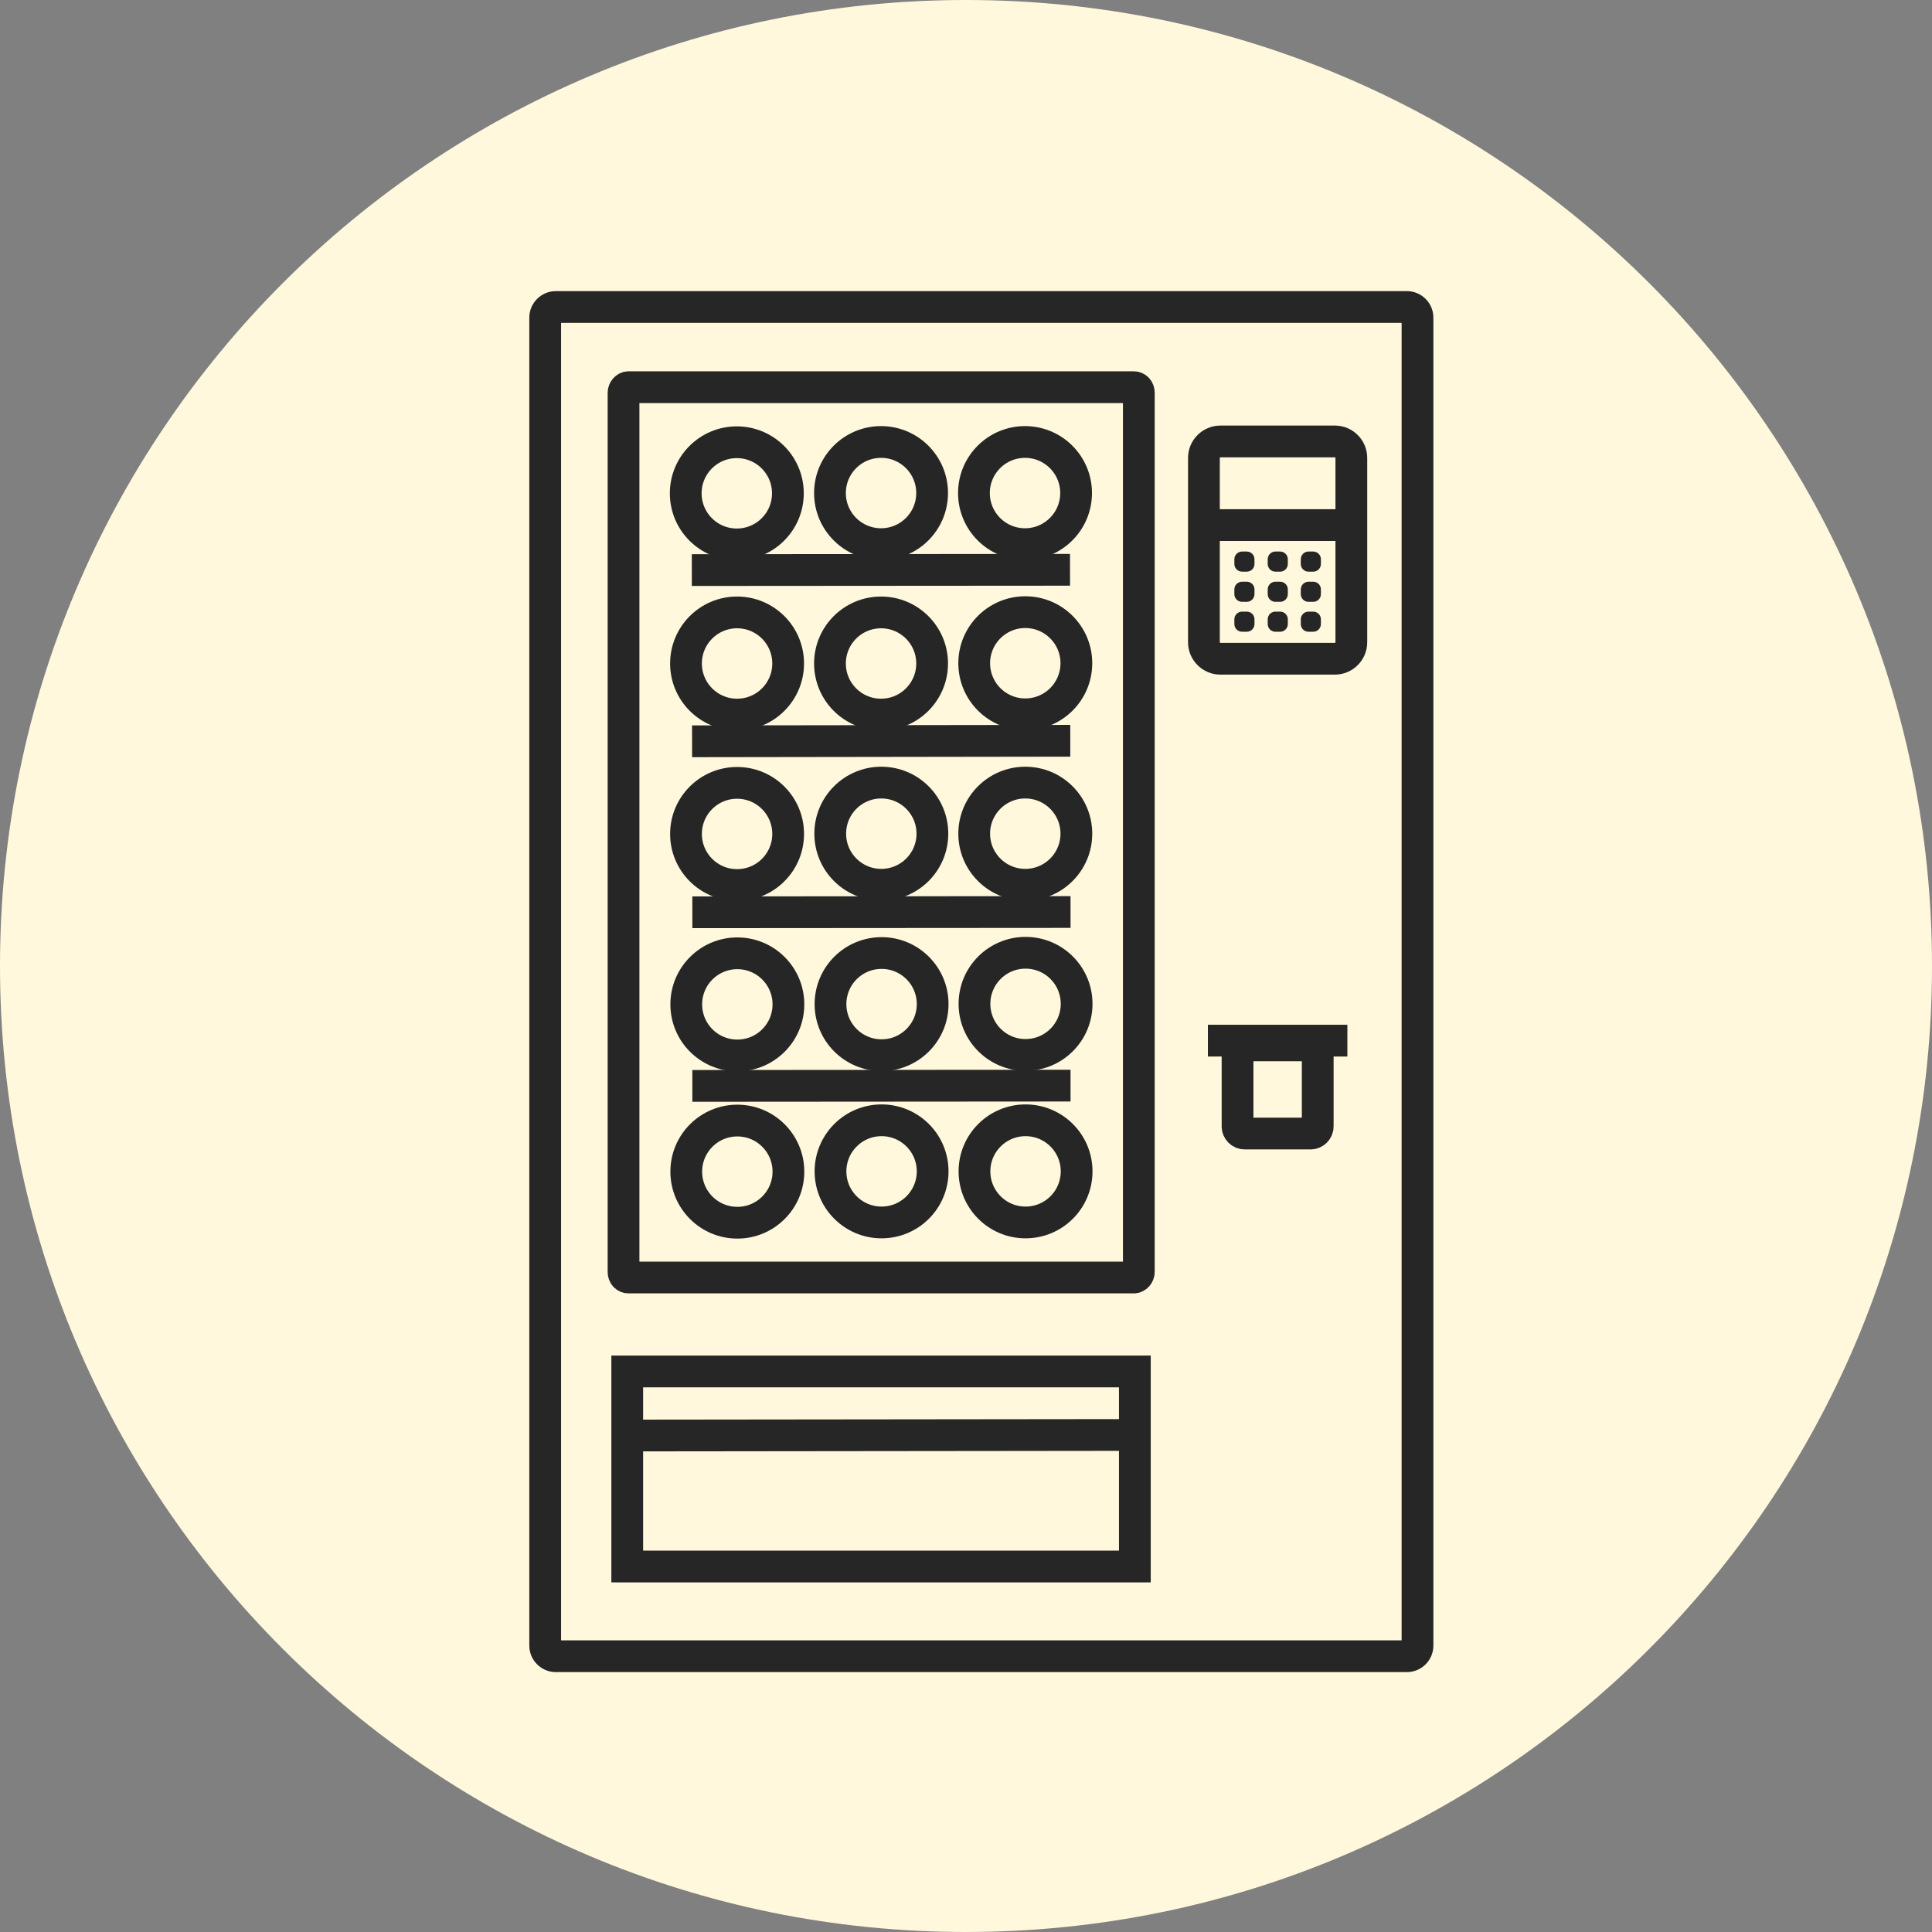 <?xml version="1.0" encoding="UTF-8"?> <svg xmlns="http://www.w3.org/2000/svg" width="73" height="73" viewBox="0 0 73 73" fill="none"><rect x="0" y="0" width="73" height="73" fill="#808080" stroke="none"/><path d="M36.5 73C56.658 73 73 56.658 73 36.5C73 16.342 56.658 0 36.5 0C16.342 0 0 16.342 0 36.5C0 56.658 16.342 73 36.5 73Z" fill="#FFF8DC"></path><g clip-path="url(#clip0_277_1683)"><path d="M52.96 12.2V61.98H21.2V12.2H52.96ZM53.16 11H21C20.45 11 20 11.45 20 12V62.18C20 62.73 20.45 63.18 21 63.18H53.16C53.71 63.18 54.16 62.73 54.16 62.18V12C54.16 11.45 53.71 11 53.16 11Z" fill="#262626"></path><path d="M23.75 48.27H42.84C42.94 48.27 43.03 48.17 43.03 48.06V14.84C43.03 14.72 42.95 14.63 42.84 14.63H23.75C23.65 14.63 23.56 14.73 23.56 14.84V48.06C23.56 48.18 23.64 48.27 23.75 48.27Z" stroke="#262626" stroke-width="1.2" stroke-miterlimit="10"></path><path d="M27.84 20.57C28.906 20.57 29.77 19.706 29.77 18.64C29.77 17.574 28.906 16.71 27.84 16.71C26.774 16.71 25.91 17.574 25.91 18.64C25.91 19.706 26.774 20.57 27.84 20.57Z" stroke="#262626" stroke-width="1.2" stroke-miterlimit="10"></path><path d="M33.29 20.56C34.356 20.56 35.22 19.696 35.22 18.63C35.22 17.564 34.356 16.7 33.29 16.7C32.224 16.7 31.36 17.564 31.36 18.63C31.36 19.696 32.224 20.56 33.29 20.56Z" stroke="#262626" stroke-width="1.2" stroke-miterlimit="10"></path><path d="M38.73 20.56C39.796 20.56 40.66 19.696 40.66 18.63C40.66 17.564 39.796 16.7 38.73 16.7C37.664 16.7 36.8 17.564 36.8 18.63C36.8 19.696 37.664 20.56 38.73 20.56Z" stroke="#262626" stroke-width="1.2" stroke-miterlimit="10"></path><path d="M27.85 27C28.916 27 29.78 26.136 29.78 25.07C29.78 24.004 28.916 23.14 27.85 23.14C26.784 23.14 25.92 24.004 25.92 25.07C25.92 26.136 26.784 27 27.85 27Z" stroke="#262626" stroke-width="1.2" stroke-miterlimit="10"></path><path d="M33.29 27C34.356 27 35.22 26.136 35.22 25.07C35.22 24.004 34.356 23.14 33.29 23.14C32.224 23.14 31.36 24.004 31.36 25.07C31.36 26.136 32.224 27 33.29 27Z" stroke="#262626" stroke-width="1.2" stroke-miterlimit="10"></path><path d="M38.74 26.99C39.806 26.99 40.67 26.126 40.67 25.06C40.67 23.994 39.806 23.13 38.74 23.13C37.674 23.13 36.81 23.994 36.81 25.06C36.81 26.126 37.674 26.99 38.74 26.99Z" stroke="#262626" stroke-width="1.2" stroke-miterlimit="10"></path><path d="M27.85 33.44C28.916 33.44 29.78 32.576 29.78 31.51C29.78 30.444 28.916 29.58 27.85 29.58C26.784 29.58 25.92 30.444 25.92 31.51C25.92 32.576 26.784 33.44 27.85 33.44Z" stroke="#262626" stroke-width="1.2" stroke-miterlimit="10"></path><path d="M33.3 33.43C34.366 33.43 35.23 32.566 35.23 31.5C35.23 30.434 34.366 29.57 33.3 29.57C32.234 29.57 31.37 30.434 31.37 31.5C31.37 32.566 32.234 33.43 33.3 33.43Z" stroke="#262626" stroke-width="1.2" stroke-miterlimit="10"></path><path d="M38.74 33.43C39.806 33.43 40.67 32.566 40.67 31.5C40.67 30.434 39.806 29.57 38.74 29.57C37.674 29.57 36.81 30.434 36.81 31.5C36.81 32.566 37.674 33.43 38.74 33.43Z" stroke="#262626" stroke-width="1.2" stroke-miterlimit="10"></path><path d="M27.86 39.88C28.926 39.88 29.79 39.016 29.79 37.95C29.79 36.884 28.926 36.02 27.86 36.02C26.794 36.02 25.93 36.884 25.93 37.95C25.93 39.016 26.794 39.88 27.86 39.88Z" stroke="#262626" stroke-width="1.2" stroke-miterlimit="10"></path><path d="M33.31 39.87C34.376 39.87 35.24 39.006 35.24 37.94C35.24 36.874 34.376 36.01 33.31 36.01C32.244 36.01 31.38 36.874 31.38 37.94C31.38 39.006 32.244 39.87 33.31 39.87Z" stroke="#262626" stroke-width="1.2" stroke-miterlimit="10"></path><path d="M38.75 39.86C39.816 39.86 40.68 38.996 40.68 37.93C40.68 36.864 39.816 36 38.75 36C37.684 36 36.82 36.864 36.82 37.93C36.82 38.996 37.684 39.86 38.75 39.86Z" stroke="#262626" stroke-width="1.2" stroke-miterlimit="10"></path><path d="M27.86 46.2C28.926 46.2 29.79 45.336 29.79 44.27C29.79 43.204 28.926 42.34 27.86 42.34C26.794 42.34 25.93 43.204 25.93 44.27C25.93 45.336 26.794 46.2 27.86 46.2Z" stroke="#262626" stroke-width="1.2" stroke-miterlimit="10"></path><path d="M33.31 46.19C34.376 46.19 35.24 45.326 35.24 44.26C35.24 43.194 34.376 42.33 33.31 42.33C32.244 42.33 31.38 43.194 31.38 44.26C31.38 45.326 32.244 46.19 33.31 46.19Z" stroke="#262626" stroke-width="1.2" stroke-miterlimit="10"></path><path d="M38.75 46.19C39.816 46.19 40.68 45.326 40.68 44.26C40.68 43.194 39.816 42.33 38.75 42.33C37.684 42.33 36.82 43.194 36.82 44.26C36.82 45.326 37.684 46.19 38.75 46.19Z" stroke="#262626" stroke-width="1.2" stroke-miterlimit="10"></path><path d="M26.14 21.54L40.43 21.53" stroke="#262626" stroke-width="1.2" stroke-miterlimit="10"></path><path d="M26.15 28.01L40.44 27.99" stroke="#262626" stroke-width="1.2" stroke-miterlimit="10"></path><path d="M26.16 34.47L40.45 34.46" stroke="#262626" stroke-width="1.2" stroke-miterlimit="10"></path><path d="M26.16 41.03L40.45 41.02" stroke="#262626" stroke-width="1.2" stroke-miterlimit="10"></path><path d="M42.89 51.82H23.7V59.19H42.88V51.82H42.89Z" stroke="#262626" stroke-width="1.2" stroke-miterlimit="10"></path><path d="M24.26 54.24L42.36 54.22" stroke="#262626" stroke-width="1.2" stroke-miterlimit="10"></path><path d="M46.11 24.89H50.44C50.78 24.89 51.06 24.61 51.06 24.27V17.3C51.06 16.96 50.78 16.68 50.44 16.68H46.11C45.77 16.68 45.49 16.96 45.49 17.3V24.27C45.49 24.61 45.77 24.89 46.11 24.89Z" stroke="#262626" stroke-width="1.2" stroke-miterlimit="10"></path><path d="M45.49 19.84H51.06" stroke="#262626" stroke-width="1.2" stroke-miterlimit="10"></path><path d="M45.64 39.32H50.91" stroke="#262626" stroke-width="1.2" stroke-miterlimit="10"></path><path d="M49.52 39.5H47.03C46.881 39.5 46.76 39.621 46.76 39.77V42.56C46.76 42.709 46.881 42.83 47.03 42.83H49.52C49.669 42.83 49.79 42.709 49.79 42.56V39.77C49.79 39.621 49.669 39.5 49.52 39.5Z" stroke="#262626" stroke-width="1.2" stroke-miterlimit="10"></path><path d="M47.11 20.84H46.93C46.77 20.84 46.64 20.97 46.64 21.13V21.31C46.64 21.47 46.77 21.6 46.93 21.6H47.11C47.27 21.6 47.4 21.47 47.4 21.31V21.13C47.4 20.97 47.27 20.84 47.11 20.84Z" fill="#262626"></path><path d="M48.37 20.84H48.19C48.03 20.84 47.9 20.97 47.9 21.13V21.31C47.9 21.47 48.03 21.6 48.19 21.6H48.37C48.53 21.6 48.66 21.47 48.66 21.31V21.13C48.66 20.97 48.53 20.84 48.37 20.84Z" fill="#262626"></path><path d="M49.62 20.84H49.44C49.28 20.84 49.15 20.97 49.15 21.13V21.31C49.15 21.47 49.28 21.6 49.44 21.6H49.62C49.78 21.6 49.91 21.47 49.91 21.31V21.13C49.91 20.97 49.78 20.84 49.62 20.84Z" fill="#262626"></path><path d="M47.11 21.98H46.93C46.77 21.98 46.64 22.11 46.64 22.27V22.45C46.64 22.61 46.77 22.74 46.93 22.74H47.11C47.27 22.74 47.4 22.61 47.4 22.45V22.27C47.4 22.11 47.27 21.98 47.11 21.98Z" fill="#262626"></path><path d="M48.37 21.98H48.19C48.03 21.98 47.9 22.11 47.9 22.27V22.45C47.9 22.61 48.03 22.74 48.19 22.74H48.37C48.53 22.74 48.66 22.61 48.66 22.45V22.27C48.66 22.11 48.53 21.98 48.37 21.98Z" fill="#262626"></path><path d="M49.62 21.98H49.44C49.28 21.98 49.15 22.11 49.15 22.27V22.45C49.15 22.61 49.28 22.74 49.44 22.74H49.62C49.78 22.74 49.91 22.61 49.91 22.45V22.27C49.91 22.11 49.78 21.98 49.62 21.98Z" fill="#262626"></path><path d="M47.11 23.11H46.93C46.77 23.11 46.64 23.24 46.64 23.4V23.58C46.64 23.74 46.77 23.87 46.93 23.87H47.11C47.27 23.87 47.4 23.74 47.4 23.58V23.4C47.4 23.24 47.27 23.11 47.11 23.11Z" fill="#262626"></path><path d="M48.37 23.11H48.19C48.03 23.11 47.9 23.24 47.9 23.4V23.58C47.9 23.74 48.03 23.87 48.19 23.87H48.37C48.53 23.87 48.66 23.74 48.66 23.58V23.4C48.66 23.24 48.53 23.11 48.37 23.11Z" fill="#262626"></path><path d="M49.62 23.11H49.44C49.28 23.11 49.15 23.24 49.15 23.4V23.58C49.15 23.74 49.28 23.87 49.44 23.87H49.62C49.78 23.87 49.91 23.74 49.91 23.58V23.4C49.91 23.24 49.78 23.11 49.62 23.11Z" fill="#262626"></path></g><defs><clipPath id="clip0_277_1683"><rect width="34.16" height="52.18" fill="white" transform="translate(20 11)"></rect></clipPath></defs></svg> 